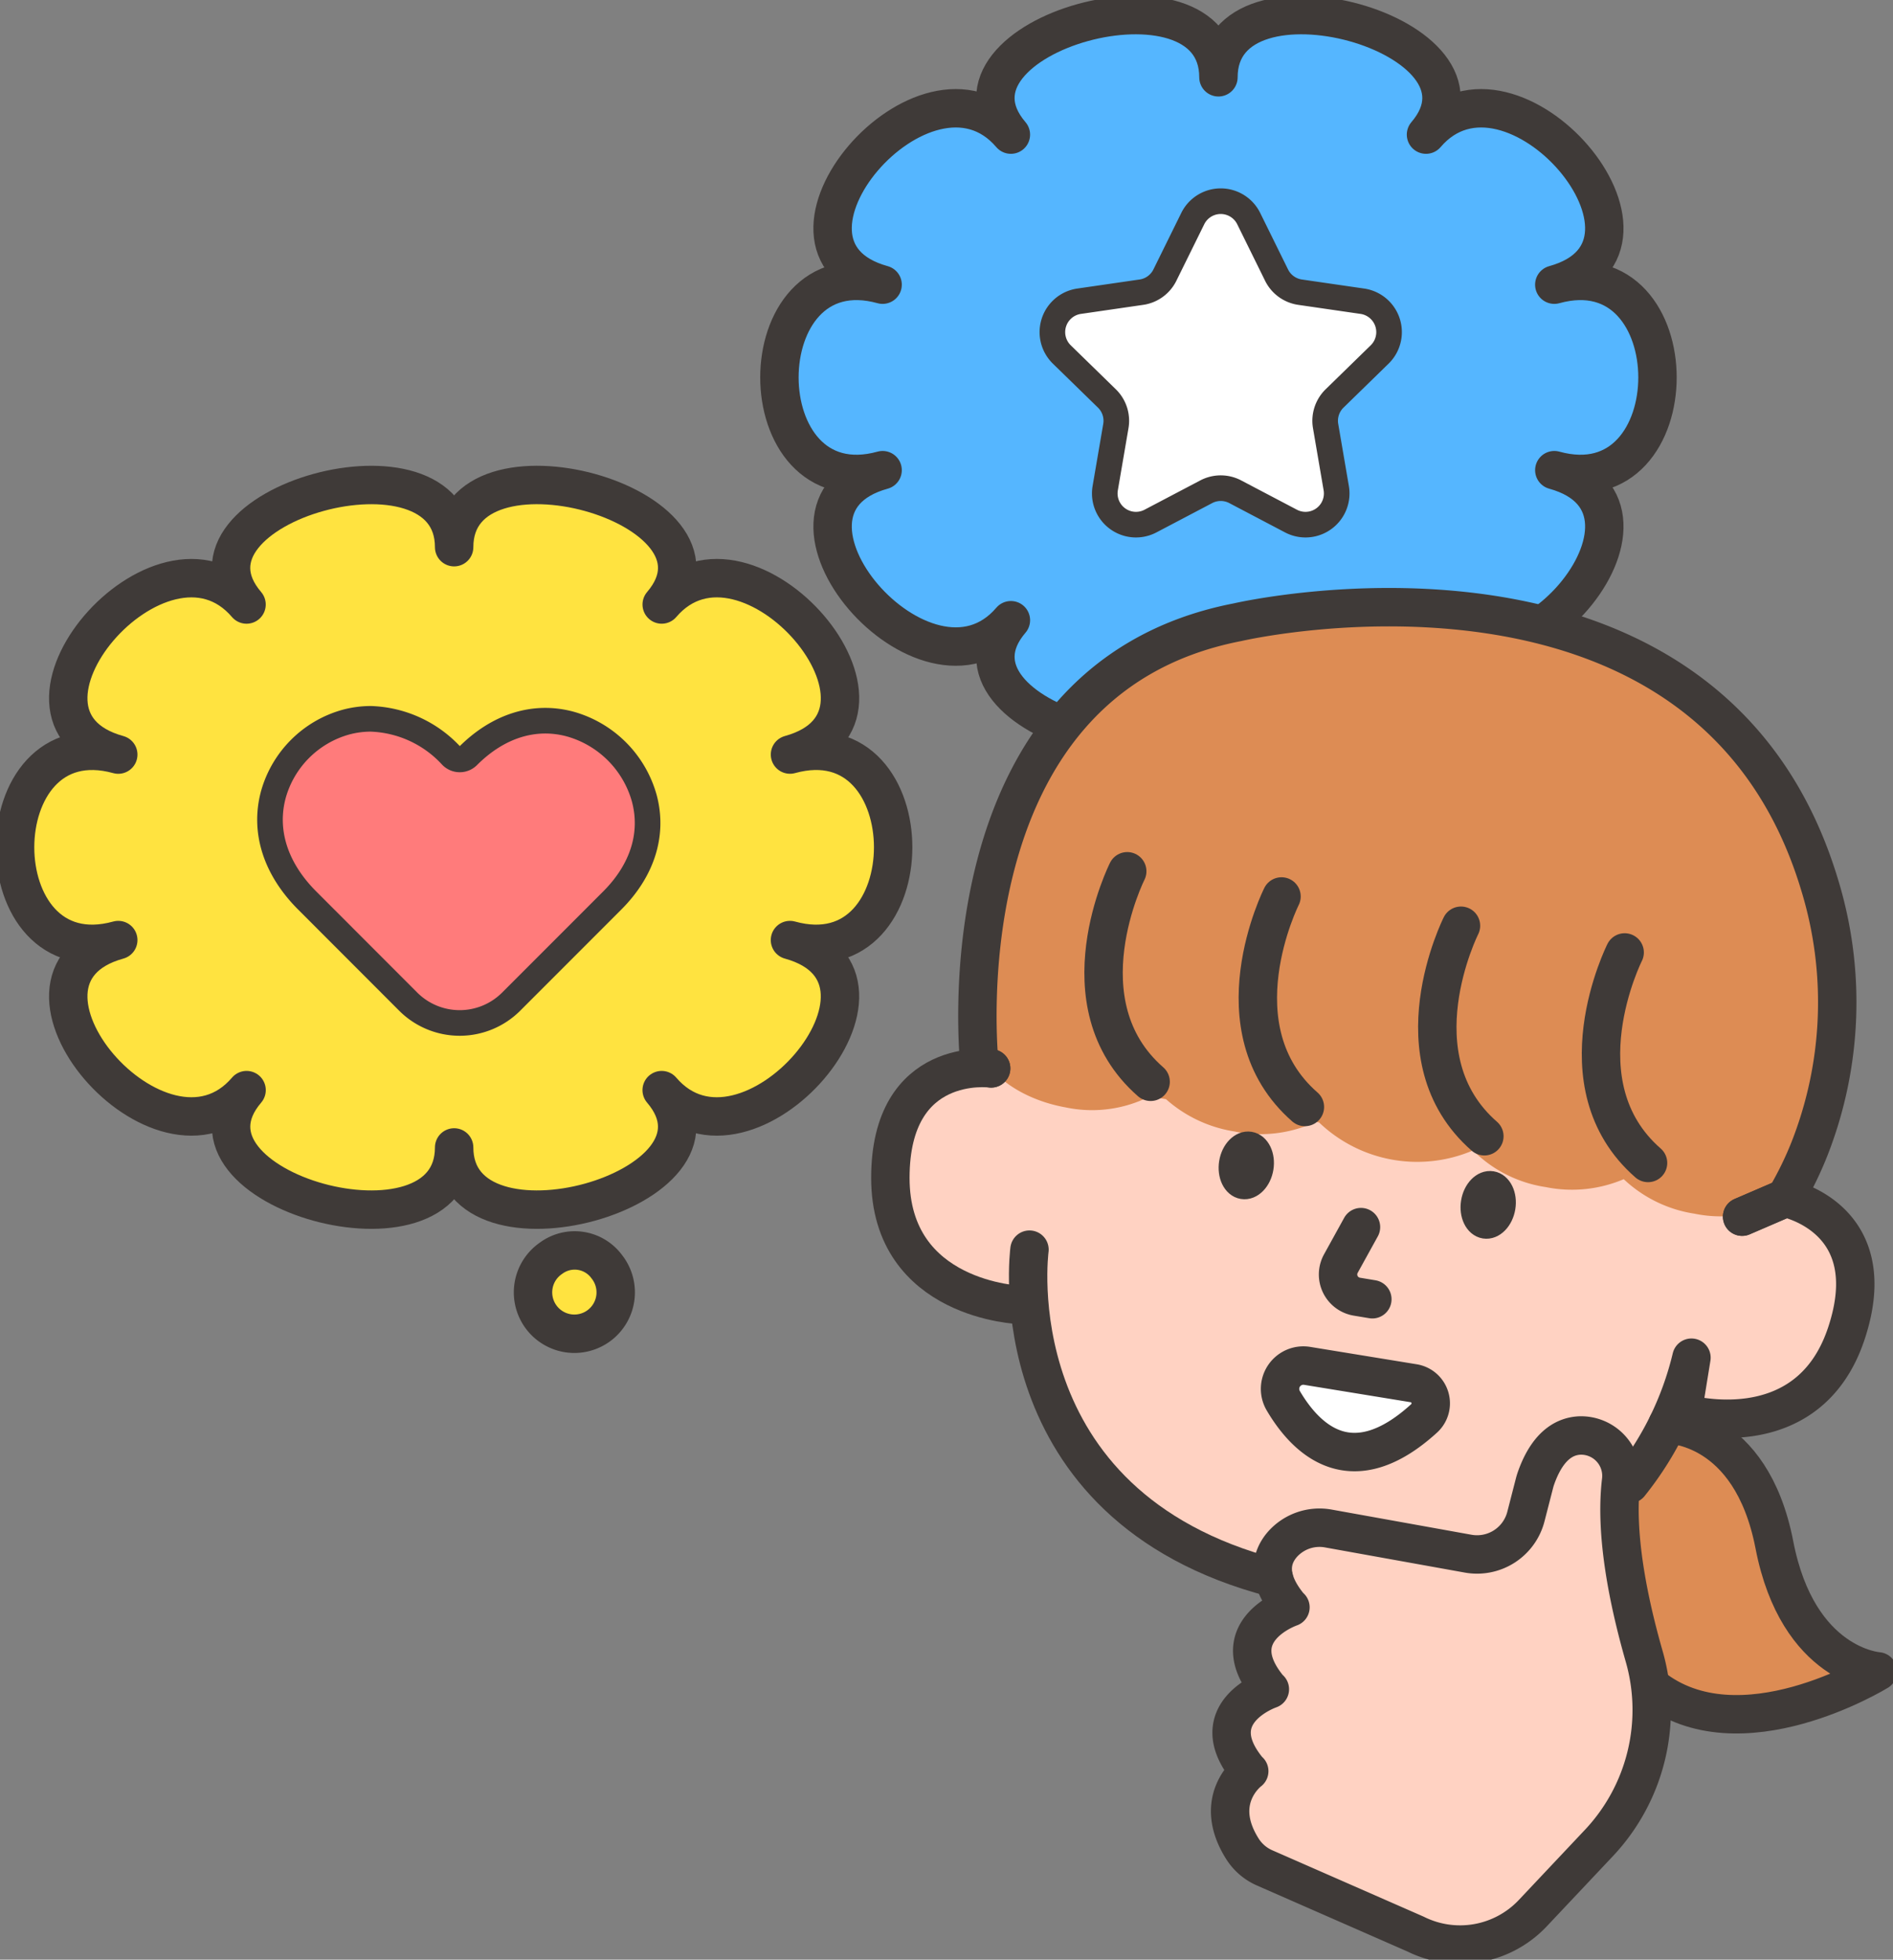 <svg id="onayami_03" xmlns="http://www.w3.org/2000/svg" xmlns:xlink="http://www.w3.org/1999/xlink" width="147.883" height="153" viewBox="0 0 147.883 153">
  <rect x="0" y="0" width="147.883" height="153" fill="#808080" stroke="none"/>
  <defs>
    <clipPath id="clip-path">
      <rect id="長方形_4338" data-name="長方形 4338" width="147.883" height="153" fill="none"/>
    </clipPath>
  </defs>
  <g id="グループ_6489" data-name="グループ 6489" clip-path="url(#clip-path)">
    <path id="パス_8863" data-name="パス 8863" d="M81.733,17.271s2.644-9.683,12.58-8.022c0,0-.346-6.091,7.684-7.42s9.9,2.879,9.9,2.879,2.9-5.371,11.645-2.215,4.994,7.7,4.994,7.7,6.123-4.541,11.091,2.436,0,9.217,0,9.217,5.237.751,6.142,4.9.617,10.924-6.258,10.252c0,0,4.91,2.595.981,8.742s-9.763,5.094-10.976,4.209l-1.039-.776s3.87,5.039-6.239,8.085S111.9,53.881,111.9,53.881s-1.9,6.645-12.593,2.6c0,0-6.412-1.661-4.563-6.645,0,0-6.181,3.322-11.265-3.987S84.811,37,84.811,37s-5.2,1.255-6.643-3.64-.81-11.706,6.931-10.986c0,0-4.135-1.123-3.366-5.1" transform="translate(-16.66 -0.322)" fill="#55b6ff"/>
    <path id="パス_8864" data-name="パス 8864" d="M151.8,73.459a3.25,3.25,0,1,1-3.244-3.04,3.147,3.147,0,0,1,3.244,3.04" transform="translate(-31.218 -15.128)" fill="#55b6ff"/>
    <path id="パス_8865" data-name="パス 8865" d="M138.084,37.031C148.832,40,134.7,56.513,128.062,48.747c6.643,7.766-16.215,14.075-16.215,4.475,0,9.6-22.858,3.291-16.215-4.475C88.989,56.513,74.862,40,85.61,37.031,74.862,40,74.862,19.582,85.61,22.548,74.862,19.582,88.989,3.066,95.631,10.832c-6.643-7.766,16.215-14.074,16.215-4.475,0-9.6,22.858-3.291,16.215,4.475,6.643-7.766,20.769,8.75,10.022,11.716C148.832,19.582,148.832,40,138.084,37.031Z" transform="translate(-16.66 -0.322)" fill="none" stroke="#3f3a38" stroke-linecap="round" stroke-linejoin="round" stroke-width="3"/>
    <path id="パス_8866" data-name="パス 8866" d="M151.2,71.64a3.23,3.23,0,1,1-4.34-.652A3.108,3.108,0,0,1,151.2,71.64Z" transform="translate(-31.234 -15.122)" fill="none" stroke="#3f3a38" stroke-linecap="round" stroke-linejoin="round" stroke-width="3"/>
    <path id="パス_8867" data-name="パス 8867" d="M65.914,63.964s-2.645-9.683-12.581-8.022c0,0,.346-6.091-7.684-7.42S35.744,51.4,35.744,51.4,32.849,46.03,24.1,49.186s-4.994,7.7-4.994,7.7S12.982,52.342,8.014,59.32s0,9.217,0,9.217-5.236.751-6.142,4.9S1.255,84.364,8.129,83.692c0,0-4.91,2.595-.981,8.742s9.763,5.094,10.976,4.209l1.04-.776s-3.871,5.039,6.239,8.085,10.341-3.378,10.341-3.378,1.9,6.645,12.592,2.6c0,0,6.412-1.661,4.564-6.645,0,0,6.181,3.322,11.265-3.987s-1.329-8.853-1.329-8.853,5.2,1.255,6.643-3.64.809-11.706-6.931-10.986c0,0,4.135-1.123,3.367-5.1" transform="translate(-0.322 -10.353)" fill="#ffe340"/>
    <path id="パス_8868" data-name="パス 8868" d="M52.836,127.413a3.25,3.25,0,1,0,3.244-3.039,3.147,3.147,0,0,0-3.244,3.039" transform="translate(-11.351 -26.719)" fill="#ffe340"/>
    <path id="パス_8869" data-name="パス 8869" d="M62.035,83.758c10.747,2.966-3.379,19.482-10.022,11.716C58.656,103.24,35.8,109.549,35.8,99.949c0,9.6-22.858,3.291-16.215-4.475C12.94,103.24-1.187,86.724,9.561,83.758c-10.747,2.966-10.747-17.449,0-14.482C-1.187,66.309,12.94,49.793,19.582,57.559,12.94,49.793,35.8,43.485,35.8,53.083c0-9.6,22.858-3.291,16.215,4.475,6.643-7.766,20.769,8.75,10.022,11.716C72.783,66.309,72.783,86.724,62.035,83.758Z" transform="translate(-0.322 -10.361)" fill="none" stroke="#3f3a38" stroke-linecap="round" stroke-linejoin="round" stroke-width="3"/>
    <path id="パス_8870" data-name="パス 8870" d="M58.769,125.6a3.23,3.23,0,1,1-4.34-.652A3.108,3.108,0,0,1,58.769,125.6Z" transform="translate(-11.377 -26.714)" fill="none" stroke="#3f3a38" stroke-linecap="round" stroke-linejoin="round" stroke-width="3"/>
    <path id="パス_8871" data-name="パス 8871" d="M164.687,141.347s6.576,1.21,8.3,10.129,7.037,9.274,7.037,9.274-10.4,8.3-18.958-1.2c0,0-3.975-4.009-2.051-10.757a15.709,15.709,0,0,0,5.668-7.449" transform="translate(-34.049 -30.365)" fill="#dd8c54"/>
    <path id="パス_8872" data-name="パス 8872" d="M99.048,97.382s5.444-23.77,33.607-17.4,24.971,30.421,24.971,30.421,7.336,2.484,5.057,9.5c-3.576,11.014-12.606,7.171-12.606,7.171l-4.155,5.771a11.088,11.088,0,0,0,.222,8.7c2.058,5.043,2.1,14.069-2.149,18.583s-5.477,5.817-5.477,5.817a7.473,7.473,0,0,1-9.685,1.4,61.936,61.936,0,0,0-12-5.36s-4.559-3.54-.678-7.1c0,0-3.405-4.482,1.647-6.614,0,0-2.557-4.4,1.4-6.676l-1.4-1.639s-18.261-5.85-18.685-21.4c0,0-9.528.973-10.609-7.882s4.165-11.551,9.917-10.648Z" transform="translate(-18.984 -16.95)" fill="#ffd2c2"/>
    <path id="パス_8873" data-name="パス 8873" d="M129.013,135.411l9.634,1.675s2.1,1.826-.7,3.182-6.17,4.289-10.155-2.429c0,0-.862-2.2,1.217-2.428" transform="translate(-27.416 -29.09)" fill="#fff"/>
    <path id="パス_8874" data-name="パス 8874" d="M161.843,103.6c2.666-5.836,5.9-18.071-4.414-31.844-14.4-19.231-46.711-7.446-46.711-7.446S103,67.745,99.207,77.74c0,0-4.2,13.237-1.831,17.454.861,1.992,3.408,3.737,6.638,4.315a9.977,9.977,0,0,0,6.54-.844l1.295.2a10.481,10.481,0,0,0,5.338,2.521,10.135,10.135,0,0,0,6.355-.743l.269.041a11.084,11.084,0,0,0,12.027,2.184,10.155,10.155,0,0,0,5.674,2.862,10.324,10.324,0,0,0,6.1-.616,10.322,10.322,0,0,0,5.512,2.691,10.185,10.185,0,0,0,6.279-.7l.414.118s.161-.218.423-.633a3.757,3.757,0,0,0,1.554-2.341,3.279,3.279,0,0,0,.047-.649" transform="translate(-20.764 -13.048)" fill="#dd8c54"/>
    <path id="パス_8875" data-name="パス 8875" d="M96.46,106.231h0s-7.87-1.06-7.873,8.546S98.752,124.7,98.752,124.7" transform="translate(-19.031 -22.814)" fill="none" stroke="#3f3a38" stroke-linecap="round" stroke-linejoin="round" stroke-width="3"/>
    <path id="パス_8876" data-name="パス 8876" d="M162.142,141.457a25.034,25.034,0,0,0,4.829-9.861l-.7,4.318s9.742,2.929,12.791-6.18-4.75-10.605-4.75-10.605l-3.381,1.456" transform="translate(-34.833 -25.592)" fill="none" stroke="#3f3a38" stroke-linecap="round" stroke-linejoin="round" stroke-width="3"/>
    <path id="パス_8877" data-name="パス 8877" d="M102.4,124.264s-2.693,19.975,19.085,25.633" transform="translate(-21.976 -26.696)" fill="none" stroke="#3f3a38" stroke-linecap="round" stroke-linejoin="round" stroke-width="3"/>
    <path id="パス_8878" data-name="パス 8878" d="M124.843,115.614c-.151.926-.8,1.591-1.445,1.486s-1.049-.942-.9-1.868.8-1.591,1.444-1.485,1.049.941.9,1.867" transform="translate(-26.31 -24.434)" fill="#3f3a38"/>
    <path id="パス_8879" data-name="パス 8879" d="M124.843,115.614c-.151.926-.8,1.591-1.445,1.486s-1.049-.942-.9-1.868.8-1.591,1.444-1.485S124.994,114.688,124.843,115.614Z" transform="translate(-26.31 -24.434)" fill="none" stroke="#3f3a38" stroke-linecap="round" stroke-linejoin="round" stroke-width="1.914"/>
    <path id="パス_8880" data-name="パス 8880" d="M148.913,119.54c-.152.926-.8,1.591-1.445,1.486s-1.049-.942-.9-1.868.8-1.591,1.445-1.485,1.049.941.9,1.867" transform="translate(-31.481 -25.277)" fill="#3f3a38"/>
    <path id="パス_8881" data-name="パス 8881" d="M148.913,119.54c-.152.926-.8,1.591-1.445,1.486s-1.049-.942-.9-1.868.8-1.591,1.445-1.485S149.063,118.614,148.913,119.54Z" transform="translate(-31.481 -25.277)" fill="none" stroke="#3f3a38" stroke-linecap="round" stroke-linejoin="round" stroke-width="1.914"/>
    <path id="パス_8882" data-name="パス 8882" d="M98.319,96.387l-.9-.148S93.99,66.11,117.584,61.548c0,0,36.667-8.528,45.441,20.457a31.255,31.255,0,0,1-.768,20.639,27.562,27.562,0,0,1-1.891,3.864l-3.382,1.456" transform="translate(-20.89 -12.971)" fill="none" stroke="#3f3a38" stroke-linecap="round" stroke-linejoin="round" stroke-width="3"/>
    <path id="パス_8883" data-name="パス 8883" d="M134.92,122.023l-1.573,2.849a1.757,1.757,0,0,0,1.255,2.582l1.205.2" transform="translate(-28.599 -26.214)" fill="none" stroke="#3f3a38" stroke-linecap="round" stroke-linejoin="round" stroke-width="3"/>
    <path id="パス_8884" data-name="パス 8884" d="M165.57,141.646s6.511-.086,8.35,9.4,8.089,9.877,8.089,9.877-10.822,6.662-17.676,1.2" transform="translate(-35.303 -30.43)" fill="none" stroke="#3f3a38" stroke-linecap="round" stroke-linejoin="round" stroke-width="3"/>
    <path id="パス_8885" data-name="パス 8885" d="M111.649,86.638s-5.195,10.309,1.827,16.436" transform="translate(-23.588 -18.612)" fill="none" stroke="#3f3a38" stroke-linecap="round" stroke-linejoin="round" stroke-width="3"/>
    <path id="パス_8886" data-name="パス 8886" d="M127,89.143s-5.195,10.309,1.827,16.436" transform="translate(-26.887 -19.15)" fill="none" stroke="#3f3a38" stroke-linecap="round" stroke-linejoin="round" stroke-width="3"/>
    <path id="パス_8887" data-name="パス 8887" d="M144.854,92.054s-5.195,10.309,1.827,16.436" transform="translate(-30.721 -19.776)" fill="none" stroke="#3f3a38" stroke-linecap="round" stroke-linejoin="round" stroke-width="3"/>
    <path id="パス_8888" data-name="パス 8888" d="M161.14,94.711s-5.195,10.309,1.827,16.436" transform="translate(-34.22 -20.347)" fill="none" stroke="#3f3a38" stroke-linecap="round" stroke-linejoin="round" stroke-width="3"/>
    <path id="パス_8889" data-name="パス 8889" d="M127.609,138.532c1.813,3.077,5.371,6.515,11.009,1.377a1.59,1.59,0,0,0-.806-2.737l-8.357-1.363A1.822,1.822,0,0,0,127.609,138.532Z" transform="translate(-27.36 -29.171)" fill="none" stroke="#3f3a38" stroke-linecap="round" stroke-linejoin="round" stroke-width="3"/>
    <path id="パス_8890" data-name="パス 8890" d="M154.733,159.978c-1.226-4.278-2.3-9.522-1.8-13.688a3.154,3.154,0,0,0-3.237-3.547c-1.252.062-2.56.87-3.434,3.4-.033.1-.061.194-.087.292l-.68,2.641a3.94,3.94,0,0,1-4.512,2.893l-10.891-1.959a3.875,3.875,0,0,0-3.628,1.245c-.885,1.029-1.3,2.623.6,4.884l.038.019s-5.431,1.858-1.647,6.378l.038.019s-5.432,1.858-1.648,6.378l.038.019s-2.981,2.213-.519,6.084a3.9,3.9,0,0,0,1.728,1.47l11.788,5.167a7.806,7.806,0,0,0,9.152-1.634l5.175-5.488A15.149,15.149,0,0,0,154.733,159.978Z" transform="translate(-26.291 -30.665)" fill="none" stroke="#3f3a38" stroke-linecap="round" stroke-linejoin="round" stroke-width="3"/>
    <path id="パス_8891" data-name="パス 8891" d="M37.659,93.559a5.689,5.689,0,0,0,8.045,0l7.9-7.9c2.357-2.357,3.244-5.188,2.5-7.972A8.345,8.345,0,0,0,50.3,71.884c-2.783-.746-5.615.141-7.972,2.5a.907.907,0,0,1-1.282,0,8.961,8.961,0,0,0-6.307-2.905,7.507,7.507,0,0,0-1.948.259,8.148,8.148,0,0,0-5.67,5.67c-.764,2.853.175,5.784,2.646,8.255Z" transform="translate(-5.77 -15.356)" fill="#ff7b7b"/>
    <path id="パス_8892" data-name="パス 8892" d="M37.659,93.559a5.689,5.689,0,0,0,8.045,0l7.9-7.9c2.357-2.357,3.244-5.188,2.5-7.972A8.345,8.345,0,0,0,50.3,71.884c-2.783-.746-5.615.141-7.972,2.5a.907.907,0,0,1-1.282,0,8.961,8.961,0,0,0-6.307-2.905,7.507,7.507,0,0,0-1.948.259,8.148,8.148,0,0,0-5.67,5.67c-.764,2.853.175,5.784,2.646,8.255Z" transform="translate(-5.77 -15.356)" fill="none" stroke="#3f3a38" stroke-linecap="round" stroke-linejoin="round" stroke-width="2"/>
    <path id="パス_8893" data-name="パス 8893" d="M120.045,21.366l2.176,4.412a2.435,2.435,0,0,0,1.835,1.332l4.868.707a2.438,2.438,0,0,1,1.35,4.157l-3.522,3.434a2.436,2.436,0,0,0-.7,2.156l.831,4.848a2.437,2.437,0,0,1-3.536,2.569l-4.354-2.288a2.433,2.433,0,0,0-2.268,0l-4.354,2.288a2.437,2.437,0,0,1-3.536-2.569l.831-4.848a2.435,2.435,0,0,0-.7-2.156l-3.522-3.434a2.437,2.437,0,0,1,1.35-4.157l4.867-.707a2.434,2.434,0,0,0,1.835-1.332l2.177-4.412a2.437,2.437,0,0,1,4.37,0" transform="translate(-22.494 -4.298)" fill="#fff"/>
    <path id="パス_8894" data-name="パス 8894" d="M120.045,21.366l2.176,4.412a2.435,2.435,0,0,0,1.835,1.332l4.868.707a2.438,2.438,0,0,1,1.35,4.157l-3.522,3.434a2.436,2.436,0,0,0-.7,2.156l.831,4.848a2.437,2.437,0,0,1-3.536,2.569l-4.354-2.288a2.433,2.433,0,0,0-2.268,0l-4.354,2.288a2.437,2.437,0,0,1-3.536-2.569l.831-4.848a2.435,2.435,0,0,0-.7-2.156l-3.522-3.434a2.437,2.437,0,0,1,1.35-4.157l4.867-.707a2.434,2.434,0,0,0,1.835-1.332l2.177-4.412A2.437,2.437,0,0,1,120.045,21.366Z" transform="translate(-22.494 -4.298)" fill="none" stroke="#3f3a38" stroke-linecap="round" stroke-linejoin="round" stroke-width="2"/>
  </g>
</svg>
